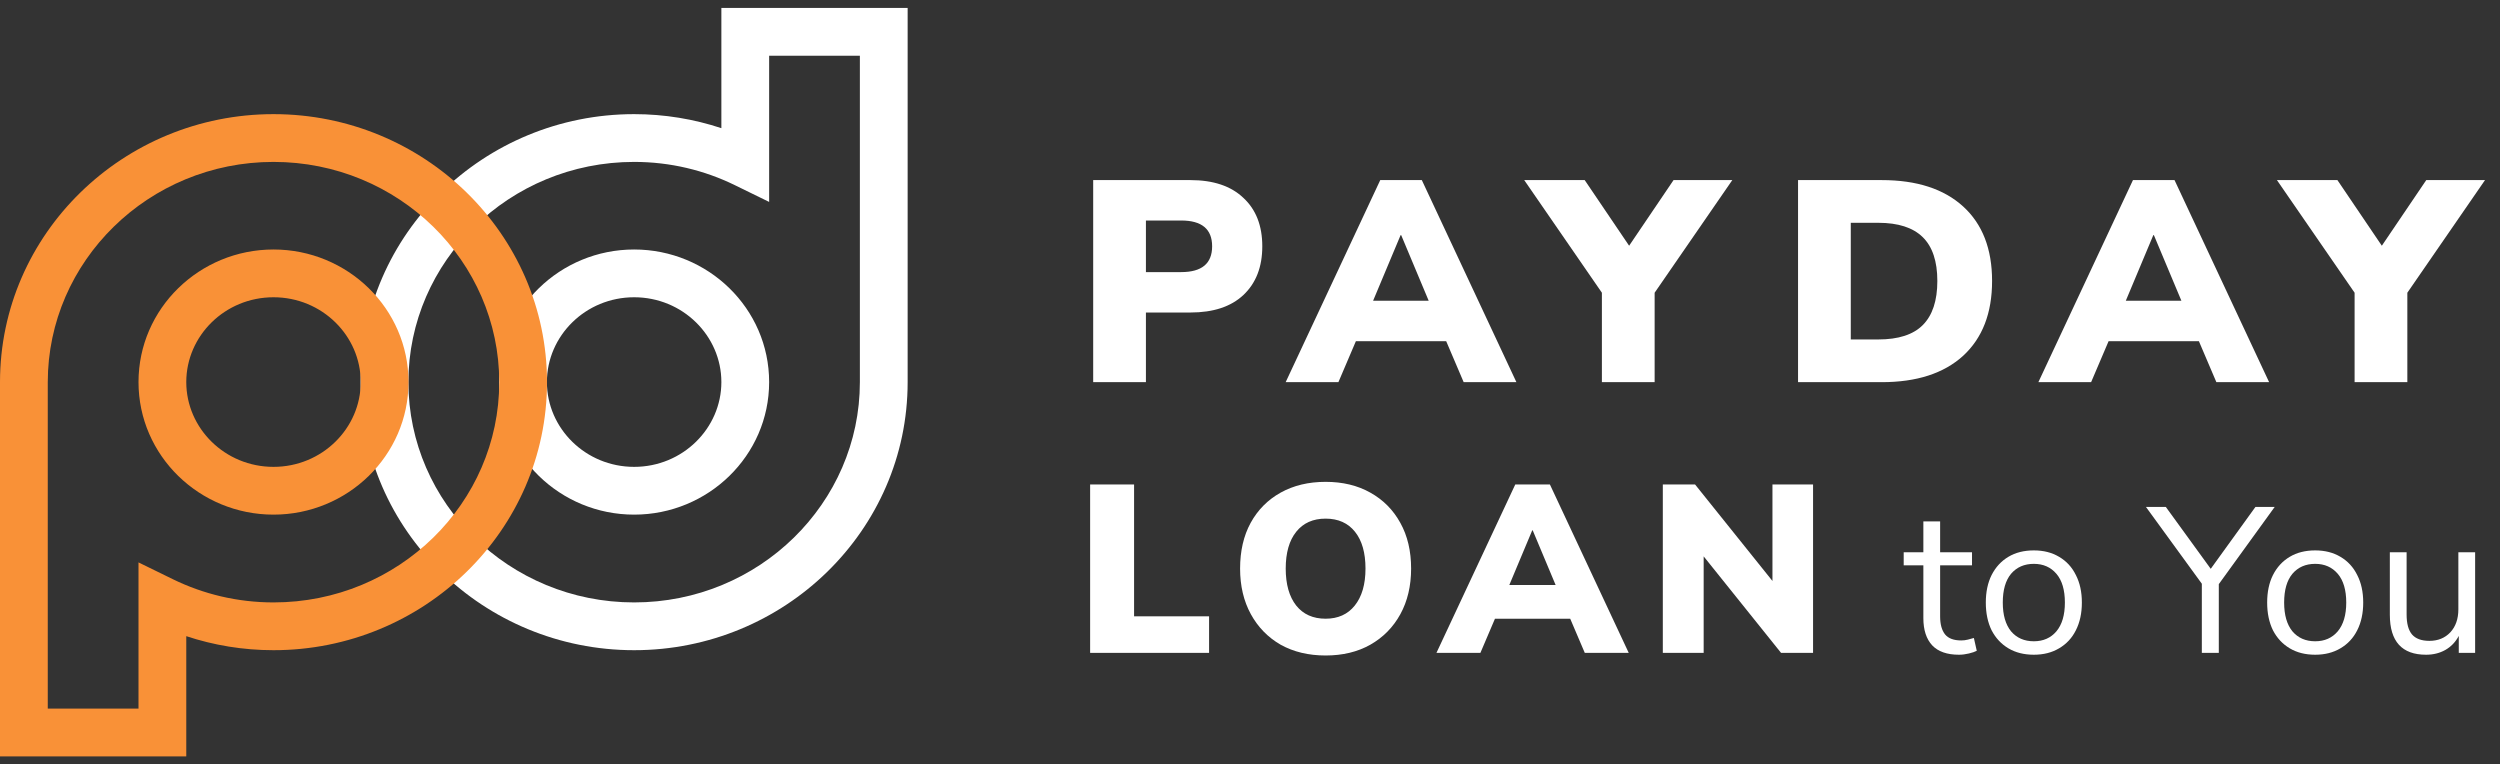 <svg width="157" height="48" viewBox="0 0 157 48" fill="none" xmlns="http://www.w3.org/2000/svg">
<rect x="0" y="0" width="157" height="48" fill="#333333" stroke="none"/>
<path d="M68.652 24V11.31H74.754C76.194 11.31 77.304 11.682 78.084 12.426C78.876 13.158 79.272 14.172 79.272 15.468C79.272 16.764 78.876 17.784 78.084 18.528C77.304 19.26 76.194 19.626 74.754 19.626H71.964V24H68.652ZM71.964 17.088H74.178C75.474 17.088 76.122 16.548 76.122 15.468C76.122 14.388 75.474 13.848 74.178 13.848H71.964V17.088Z" fill="white"/>
<path d="M80.74 24L86.68 11.31H89.29L95.23 24H91.918L90.82 21.426H85.15L84.052 24H80.74ZM87.958 14.766L86.23 18.888H89.722L87.994 14.766H87.958Z" fill="white"/>
<path d="M100.599 24V18.384L95.721 11.31H99.519L102.309 15.432L105.099 11.31H108.789L103.911 18.384V24H100.599Z" fill="white"/>
<path d="M112.917 24V11.31H118.173C120.369 11.31 122.073 11.862 123.285 12.966C124.497 14.07 125.103 15.63 125.103 17.646C125.103 19.662 124.497 21.228 123.285 22.344C122.073 23.448 120.369 24 118.173 24H112.917ZM116.229 21.318H117.957C119.217 21.318 120.147 21.018 120.747 20.418C121.359 19.806 121.665 18.882 121.665 17.646C121.665 16.41 121.359 15.492 120.747 14.892C120.135 14.292 119.205 13.992 117.957 13.992H116.229V21.318Z" fill="white"/>
<path d="M128.01 24L133.95 11.31H136.56L142.5 24H139.188L138.09 21.426H132.42L131.322 24H128.01ZM135.228 14.766L133.5 18.888H136.992L135.264 14.766H135.228Z" fill="white"/>
<path d="M147.869 24V18.384L142.991 11.31H146.789L149.579 15.432L152.369 11.31H156.059L151.181 18.384V24H147.869Z" fill="white"/>
<path d="M68.46 41V30.425H71.22V38.705H75.93V41H68.46Z" fill="white"/>
<path d="M83.248 41.165C82.178 41.165 81.238 40.94 80.428 40.49C79.628 40.03 79.003 39.39 78.553 38.57C78.103 37.75 77.878 36.795 77.878 35.705C77.878 34.605 78.098 33.65 78.538 32.84C78.988 32.02 79.618 31.385 80.428 30.935C81.238 30.485 82.178 30.26 83.248 30.26C84.318 30.26 85.253 30.485 86.053 30.935C86.863 31.385 87.493 32.02 87.943 32.84C88.393 33.65 88.618 34.605 88.618 35.705C88.618 36.795 88.393 37.75 87.943 38.57C87.493 39.39 86.863 40.03 86.053 40.49C85.253 40.94 84.318 41.165 83.248 41.165ZM83.248 38.855C84.028 38.855 84.638 38.58 85.078 38.03C85.528 37.47 85.753 36.695 85.753 35.705C85.753 34.715 85.533 33.945 85.093 33.395C84.653 32.845 84.038 32.57 83.248 32.57C82.458 32.57 81.843 32.845 81.403 33.395C80.963 33.945 80.743 34.715 80.743 35.705C80.743 36.695 80.963 37.47 81.403 38.03C81.843 38.58 82.458 38.855 83.248 38.855Z" fill="white"/>
<path d="M90.209 41L95.159 30.425H97.334L102.284 41H99.524L98.609 38.855H93.884L92.969 41H90.209ZM96.224 33.305L94.784 36.74H97.694L96.254 33.305H96.224Z" fill="white"/>
<path d="M104.425 41V30.425H106.45L111.31 36.485V30.425H113.86V41H111.85L106.99 34.94V41H104.425Z" fill="white"/>
<path d="M123.023 41.117C122.278 41.117 121.719 40.922 121.346 40.532C120.973 40.133 120.787 39.561 120.787 38.816V35.501H119.552V34.682H120.787V32.745H121.84V34.682H123.842V35.501H121.84V38.712C121.84 39.206 121.944 39.583 122.152 39.843C122.36 40.094 122.698 40.22 123.166 40.22C123.305 40.22 123.443 40.203 123.582 40.168C123.721 40.133 123.846 40.099 123.959 40.064L124.141 40.87C124.028 40.931 123.864 40.987 123.647 41.039C123.43 41.091 123.222 41.117 123.023 41.117Z" fill="white"/>
<path d="M127.725 41.117C127.11 41.117 126.577 40.983 126.126 40.714C125.676 40.445 125.325 40.068 125.073 39.583C124.831 39.089 124.709 38.508 124.709 37.841C124.709 37.174 124.831 36.597 125.073 36.112C125.325 35.618 125.676 35.237 126.126 34.968C126.577 34.699 127.11 34.565 127.725 34.565C128.332 34.565 128.861 34.699 129.311 34.968C129.771 35.237 130.122 35.618 130.364 36.112C130.616 36.597 130.741 37.174 130.741 37.841C130.741 38.508 130.616 39.089 130.364 39.583C130.122 40.068 129.771 40.445 129.311 40.714C128.861 40.983 128.332 41.117 127.725 41.117ZM127.725 40.272C128.315 40.272 128.787 40.064 129.142 39.648C129.498 39.223 129.675 38.621 129.675 37.841C129.675 37.052 129.498 36.45 129.142 36.034C128.787 35.618 128.315 35.41 127.725 35.41C127.127 35.41 126.651 35.618 126.295 36.034C125.949 36.45 125.775 37.052 125.775 37.841C125.775 38.621 125.949 39.223 126.295 39.648C126.651 40.064 127.127 40.272 127.725 40.272Z" fill="white"/>
<path d="M138.275 41V36.658L134.765 31.835H136.013L138.834 35.722L141.642 31.835H142.851L139.341 36.684V41H138.275Z" fill="white"/>
<path d="M145.394 41.117C144.778 41.117 144.245 40.983 143.795 40.714C143.344 40.445 142.993 40.068 142.742 39.583C142.499 39.089 142.378 38.508 142.378 37.841C142.378 37.174 142.499 36.597 142.742 36.112C142.993 35.618 143.344 35.237 143.795 34.968C144.245 34.699 144.778 34.565 145.394 34.565C146 34.565 146.529 34.699 146.98 34.968C147.439 35.237 147.79 35.618 148.033 36.112C148.284 36.597 148.41 37.174 148.41 37.841C148.41 38.508 148.284 39.089 148.033 39.583C147.79 40.068 147.439 40.445 146.98 40.714C146.529 40.983 146 41.117 145.394 41.117ZM145.394 40.272C145.983 40.272 146.455 40.064 146.811 39.648C147.166 39.223 147.344 38.621 147.344 37.841C147.344 37.052 147.166 36.45 146.811 36.034C146.455 35.618 145.983 35.41 145.394 35.41C144.796 35.41 144.319 35.618 143.964 36.034C143.617 36.45 143.444 37.052 143.444 37.841C143.444 38.621 143.617 39.223 143.964 39.648C144.319 40.064 144.796 40.272 145.394 40.272Z" fill="white"/>
<path d="M152.357 41.117C150.841 41.117 150.082 40.281 150.082 38.608V34.682H151.135V38.595C151.135 39.158 151.248 39.574 151.473 39.843C151.707 40.112 152.071 40.246 152.565 40.246C153.103 40.246 153.54 40.068 153.878 39.713C154.216 39.349 154.385 38.868 154.385 38.27V34.682H155.438V41H154.411V39.934C154.212 40.315 153.93 40.61 153.566 40.818C153.211 41.017 152.808 41.117 152.357 41.117Z" fill="white"/>
<path fill-rule="evenodd" clip-rule="evenodd" d="M45.302 0.5H57V24C57 33.314 49.265 40.832 39.824 40.832C30.383 40.832 22.648 33.314 22.648 24C22.648 14.686 30.383 7.168 39.824 7.168C41.739 7.168 43.582 7.479 45.302 8.049V0.5ZM48.302 3.5V12.681L46.143 11.625C44.242 10.696 42.099 10.168 39.824 10.168C31.977 10.168 25.648 16.405 25.648 24C25.648 31.595 31.977 37.832 39.824 37.832C47.671 37.832 54 31.595 54 24V3.5H48.302ZM39.824 18.668C36.774 18.668 34.346 21.09 34.346 23.994C34.346 26.896 36.774 29.319 39.824 29.319C42.874 29.319 45.302 26.896 45.302 23.994C45.302 21.09 42.874 18.668 39.824 18.668ZM31.346 23.994C31.346 19.371 35.18 15.668 39.824 15.668C44.468 15.668 48.302 19.371 48.302 23.994C48.302 28.616 44.468 32.319 39.824 32.319C35.18 32.319 31.346 28.616 31.346 23.994Z" fill="white"/>
<path fill-rule="evenodd" clip-rule="evenodd" d="M0 24C0 14.686 7.735 7.168 17.176 7.168C26.617 7.168 34.352 14.686 34.352 24C34.352 33.314 26.617 40.832 17.176 40.832C15.261 40.832 13.418 40.521 11.698 39.951V47.5H0V24ZM17.176 10.168C9.329 10.168 3 16.405 3 24V44.5H8.698V35.319L10.857 36.375C12.758 37.304 14.902 37.832 17.176 37.832C25.023 37.832 31.352 31.595 31.352 24C31.352 16.405 25.023 10.168 17.176 10.168ZM17.176 18.668C14.126 18.668 11.698 21.09 11.698 23.994C11.698 26.896 14.126 29.319 17.176 29.319C20.226 29.319 22.654 26.896 22.654 23.994C22.654 21.09 20.226 18.668 17.176 18.668ZM8.698 23.994C8.698 19.371 12.532 15.668 17.176 15.668C21.82 15.668 25.654 19.371 25.654 23.994C25.654 28.616 21.82 32.319 17.176 32.319C12.532 32.319 8.698 28.616 8.698 23.994Z" fill="#F99137"/>
</svg>
